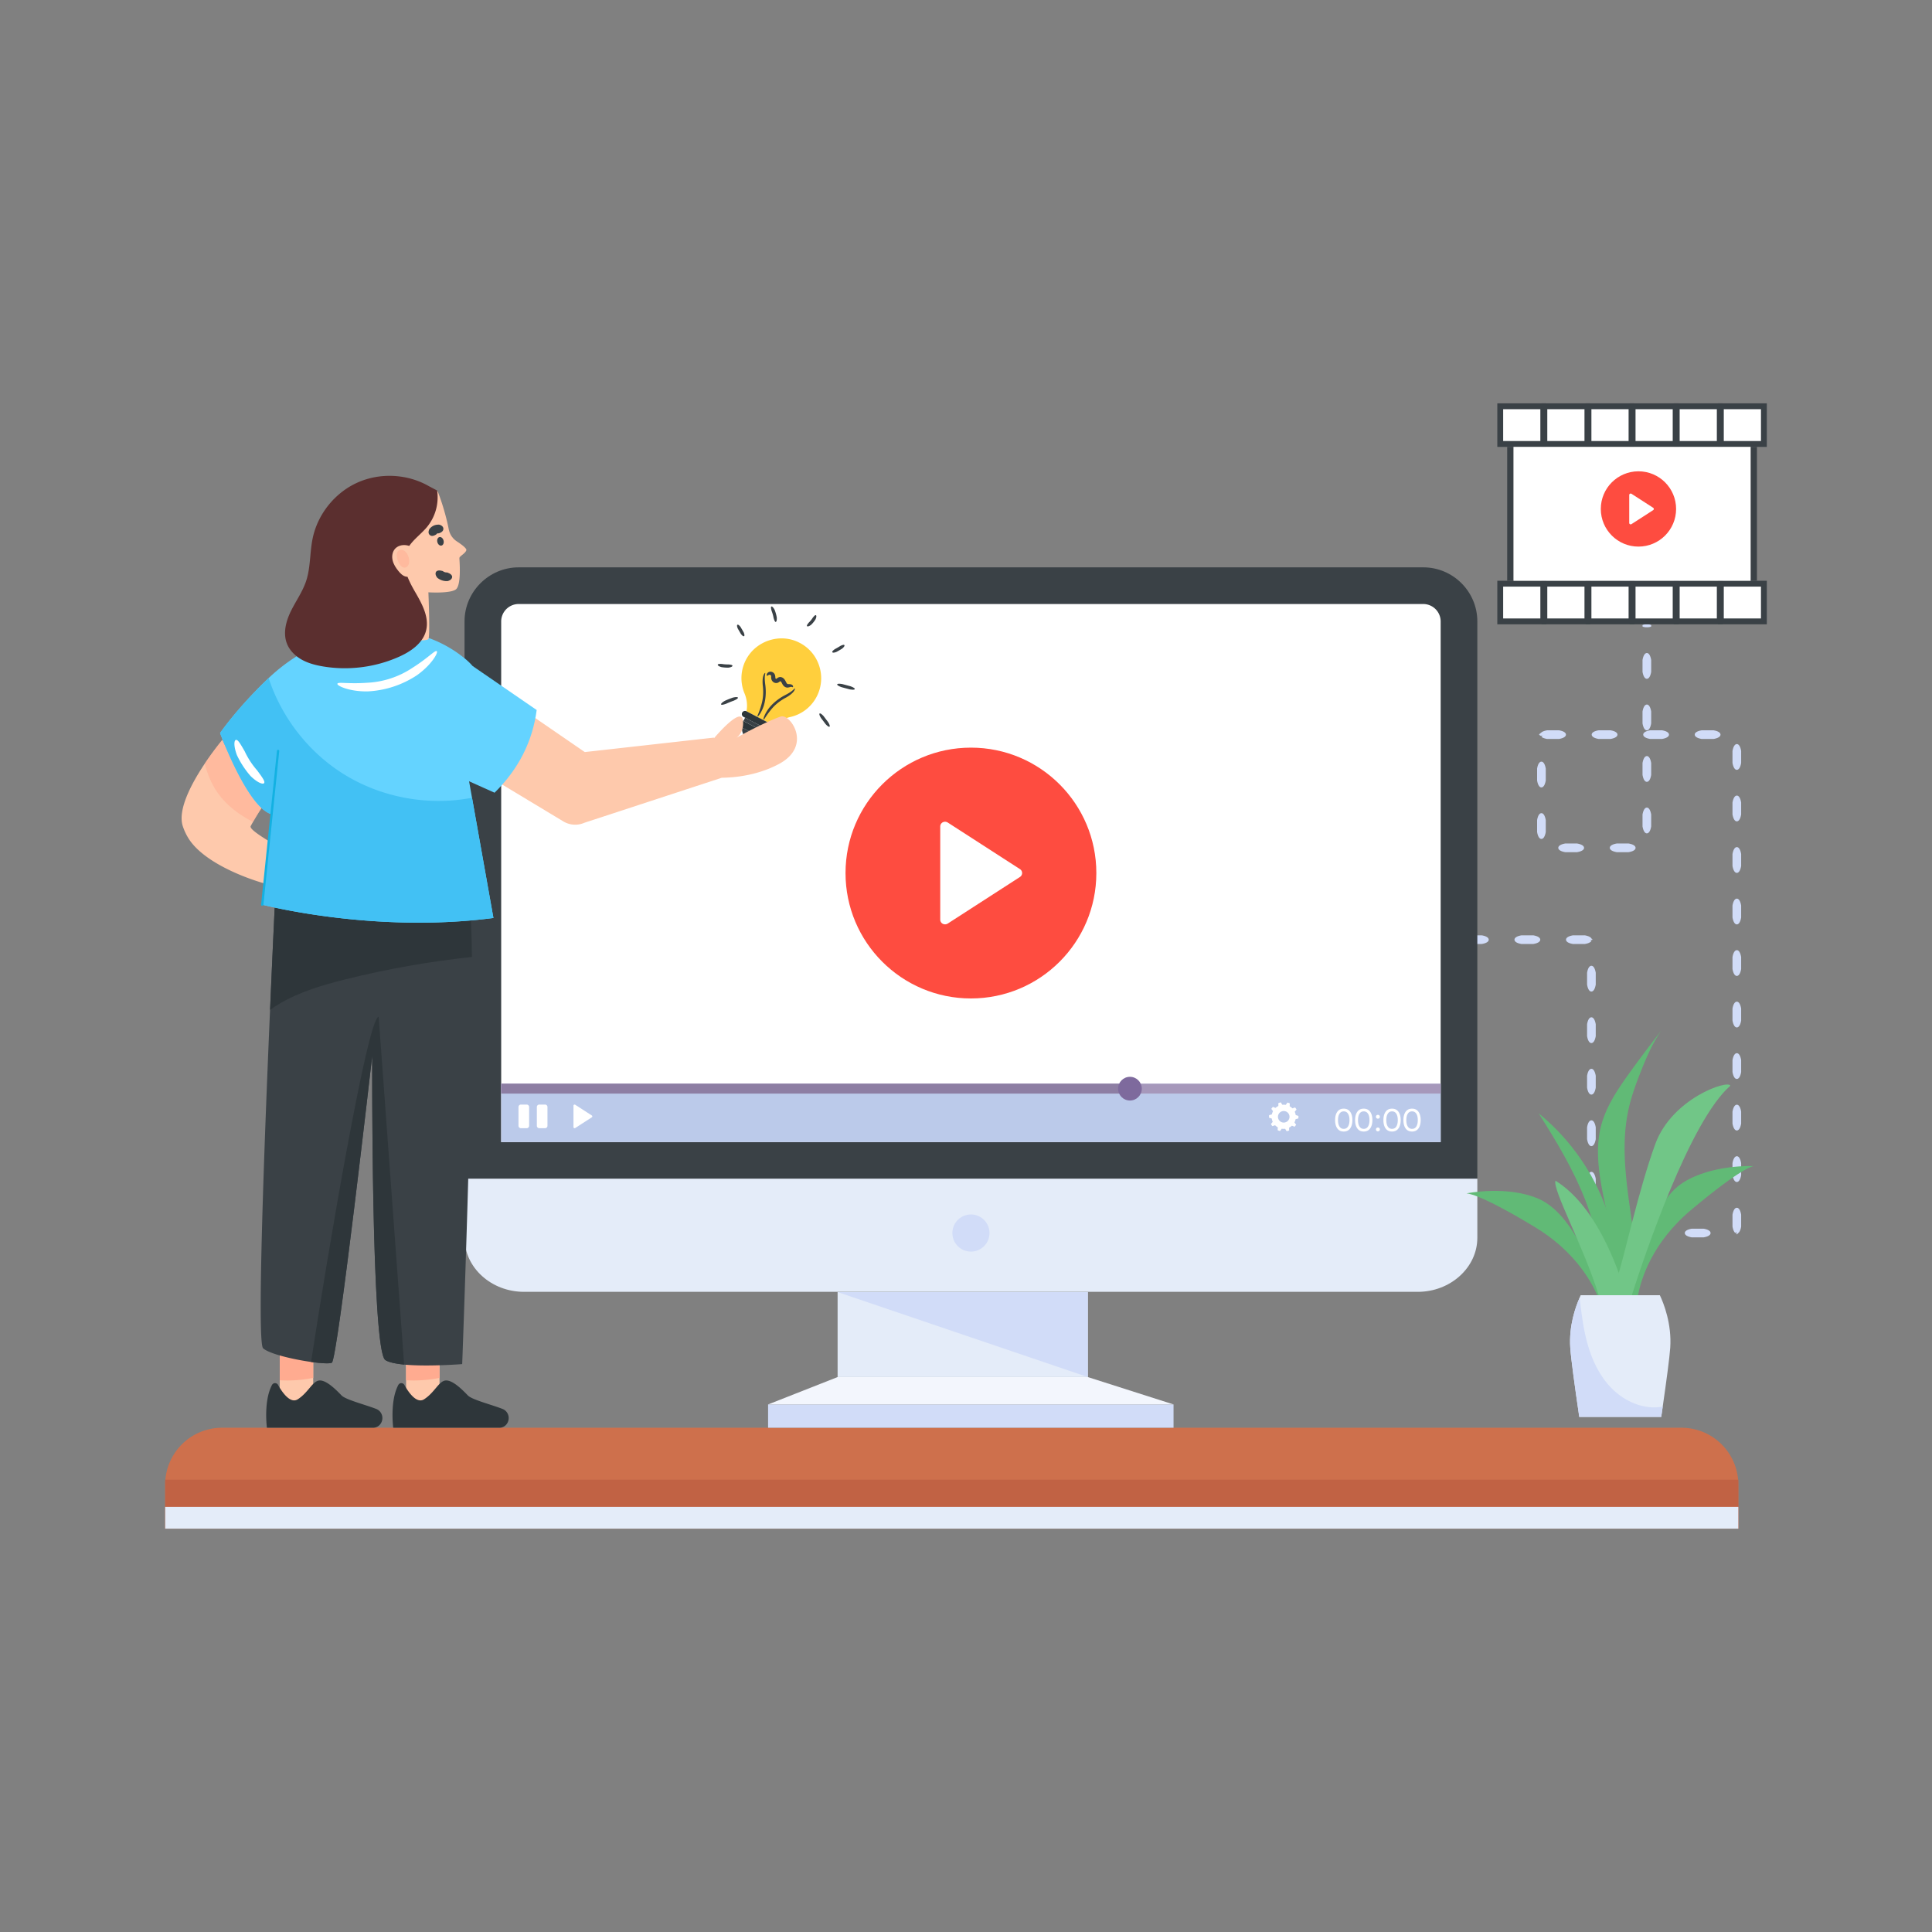 <?xml version="1.0" encoding="utf-8"?>
<svg xmlns="http://www.w3.org/2000/svg" id="Layer_1" style="enable-background:new 0 0 300 300" version="1.1" viewBox="0 0 300 300" x="0" y="0">
  <rect x="0" y="0" width="300" height="300" fill="#808080" stroke="none"/>
  <style>.st0{fill:#d1dcf8}.st1{fill:#3a4146}.st2{fill:#2e363a}.st3{fill:#fec9ac}.st4{opacity:.5}.st5{fill:#ffab90}.st6{fill:#71c687}.st7{fill:#61ba76}.st9{fill:#fff}.st12{fill:#fe4c40}.st20{fill:#e4ecf9}.st31{fill:#64d3ff}</style>
  <g id="Live_Streaming">
    <path class="st0" d="M223.17 145.918c0 .287-.357.546-1.08.665h-1.84c-.722-.119-1.08-.378-1.08-.673s.358-.546 1.08-.672h1.84c.723.126 1.08.378 1.08.68zM231.17 145.918c0 .287-.357.546-1.08.665h-1.84c-.722-.119-1.08-.378-1.08-.673s.358-.546 1.08-.672h1.84c.723.126 1.08.378 1.08.68zM239.17 145.918c0 .287-.357.546-1.08.665h-1.84c-.722-.119-1.08-.378-1.08-.673s.358-.546 1.08-.672h1.84c.723.126 1.08.378 1.08.68zM247.107 145.967a.34.34 0 0 1-.187-.057l.194.195c-.122.209-.463.386-1.025.478h-1.838c-.723-.119-1.08-.378-1.08-.673s.357-.546 1.08-.672h1.838c.562.098.903.272 1.025.485l.186.187a.358.358 0 0 1-.193.057zM247.107 153.967c-.287 0-.547-.358-.666-1.081v-1.839c.12-.722.379-1.08.673-1.08s.546.358.672 1.08v1.839c-.126.723-.378 1.08-.68 1.08zM247.107 161.967c-.287 0-.547-.358-.666-1.081v-1.839c.12-.722.379-1.08.673-1.08s.546.358.672 1.08v1.839c-.126.723-.378 1.08-.68 1.08zM247.107 169.967c-.287 0-.547-.358-.666-1.081v-1.839c.12-.722.379-1.08.673-1.08s.546.358.672 1.08v1.839c-.126.723-.378 1.08-.68 1.08zM247.107 177.967c-.287 0-.547-.358-.666-1.081v-1.839c.12-.722.379-1.08.673-1.08s.546.358.672 1.08v1.839c-.126.723-.378 1.08-.68 1.08zM247.107 185.967c-.287 0-.547-.358-.666-1.081v-1.839c.12-.722.379-1.08.673-1.08s.546.358.672 1.08v1.839c-.126.723-.378 1.08-.68 1.08zM249.617 191.47c0 .288-.357.547-1.08.666h-2.096v-.832l.051-.508c.02-.084.04-.154.063-.222.046-.135.099-.248.157-.338.116-.18.255-.27.402-.27s.284.09.4.27c.057.09.11.203.156.338.02.067.04.14.064.217.02.006.037.006.052 0h.75c.724.126 1.081.378 1.081.68zM257.617 191.47c0 .288-.357.547-1.08.666h-1.84c-.722-.12-1.08-.378-1.08-.673s.358-.546 1.08-.672h1.84c.723.126 1.08.378 1.08.68zM265.617 191.47c0 .288-.357.547-1.08.666h-1.84c-.722-.12-1.08-.378-1.08-.673s.358-.546 1.08-.672h1.84c.723.126 1.08.378 1.08.68zM269.7 187.54c.287 0 .546.357.666 1.08v1.839c-.088.533-.252.867-.45 1.004l-.223.223c-.051-.07-.076-.145-.076-.223s.025-.15.076-.221l-.222.221c-.196-.137-.358-.471-.45-1.004v-1.839c.126-.723.378-1.08.68-1.08zM269.7 179.54c.287 0 .546.357.666 1.08v1.839c-.12.722-.379 1.08-.673 1.08s-.546-.358-.673-1.08v-1.839c.127-.723.379-1.08.68-1.08zM269.7 171.54c.287 0 .546.357.666 1.08v1.839c-.12.722-.379 1.08-.673 1.08s-.546-.358-.673-1.08v-1.839c.127-.723.379-1.08.68-1.08zM269.7 163.54c.287 0 .546.357.666 1.08v1.839c-.12.722-.379 1.08-.673 1.08s-.546-.358-.673-1.08v-1.839c.127-.723.379-1.08.68-1.08zM269.7 155.54c.287 0 .546.357.666 1.08v1.839c-.12.722-.379 1.08-.673 1.08s-.546-.358-.673-1.08v-1.839c.127-.723.379-1.08.68-1.08zM269.7 147.54c.287 0 .546.357.666 1.08v1.839c-.12.722-.379 1.08-.673 1.08s-.546-.358-.673-1.08v-1.839c.127-.723.379-1.08.68-1.08zM269.7 139.54c.287 0 .546.357.666 1.08v1.839c-.12.722-.379 1.08-.673 1.08s-.546-.358-.673-1.08v-1.839c.127-.723.379-1.08.68-1.08zM269.7 131.54c.287 0 .546.357.666 1.08v1.839c-.12.722-.379 1.08-.673 1.08s-.546-.358-.673-1.08v-1.839c.127-.723.379-1.08.68-1.08zM269.7 123.54c.287 0 .546.357.666 1.08v1.839c-.12.722-.379 1.08-.673 1.08s-.546-.358-.673-1.08v-1.839c.127-.723.379-1.08.68-1.08zM269.7 115.54c.287 0 .546.357.666 1.08v1.839c-.12.722-.379 1.08-.673 1.08s-.546-.358-.673-1.08v-1.839c.127-.723.379-1.08.68-1.08zM263.158 114.067c0-.287.358-.547 1.081-.666h1.839c.722.12 1.08.379 1.08.673 0 .294-.358.546-1.08.672h-1.839c-.723-.126-1.08-.378-1.08-.68zM255.158 114.067c0-.287.358-.547 1.081-.666h1.839c.722.12 1.08.379 1.08.673 0 .294-.358.546-1.08.672h-1.839c-.723-.126-1.08-.378-1.08-.68zM247.158 114.067c0-.287.358-.547 1.081-.666h1.839c.722.12 1.08.379 1.08.673 0 .294-.358.546-1.08.672h-1.839c-.723-.126-1.08-.378-1.08-.68zM239.346 114.269c-.121 0-.237-.064-.34-.195l-.029-.037.376-.31c.171-.14.468-.257.886-.326h1.839c.722.12 1.08.379 1.08.673 0 .294-.358.546-1.08.672h-1.839c-.418-.073-.715-.188-.886-.33l.341-.342c-.103.131-.221.195-.348.195zM239.346 122.269c-.287 0-.547-.358-.666-1.081v-1.839c.12-.723.379-1.08.673-1.08s.546.357.673 1.08v1.839c-.127.723-.379 1.08-.68 1.08zM239.346 130.269c-.287 0-.547-.358-.666-1.081v-1.839c.12-.723.379-1.08.673-1.08s.546.357.673 1.08v1.839c-.127.723-.379 1.08-.68 1.08zM245.97 131.659c0 .287-.358.546-1.081.665h-1.838c-.723-.12-1.08-.378-1.08-.673s.357-.546 1.08-.672h1.838c.723.126 1.081.378 1.081.68zM253.97 131.659c0 .287-.358.546-1.081.665h-1.838c-.723-.12-1.08-.378-1.08-.673s.357-.546 1.08-.672h1.838c.723.126 1.081.378 1.081.68zM255.73 125.403c.286 0 .546.358.665 1.082v1.838c-.12.723-.379 1.08-.673 1.08s-.546-.357-.672-1.08v-1.838c.126-.724.378-1.082.68-1.082zM255.73 117.403c.286 0 .546.358.665 1.082v1.838c-.12.723-.379 1.08-.673 1.08s-.546-.357-.672-1.08v-1.838c.126-.724.378-1.082.68-1.082zM255.73 109.403c.286 0 .546.358.665 1.082v1.838c-.12.723-.379 1.08-.673 1.08s-.546-.357-.672-1.08v-1.838c.126-.724.378-1.082.68-1.082zM255.73 101.403c.286 0 .546.358.665 1.082v1.838c-.12.723-.379 1.08-.673 1.08s-.546-.357-.672-1.08v-1.838c.126-.724.378-1.082.68-1.082zM255.73 96.943c.286 0 .546.042.665.125v.211c-.12.083-.379.124-.673.124s-.546-.04-.672-.124v-.211c.126-.083.378-.125.68-.125z"/>
    <path d="M261.1 221.698H34.477a8.83 8.83 0 0 0-8.83 8.83v6.842h244.28v-6.842a8.83 8.83 0 0 0-8.829-8.83z" style="fill:#ce704c"/>
    <path d="M25.649 229.764h244.28v7.606H25.649z" style="fill:#c16244"/>
    <path class="st20" d="M25.649 233.986h244.28v3.384H25.649z"/>
    <path class="st1" d="M80.524 88.097h140.483c4.622 0 8.392 3.77 8.392 8.392v86.545H72.132V96.49c0-4.621 3.807-8.392 8.392-8.392z"/>
    <path class="st9" d="M77.825 177.341h145.881V96.49a2.714 2.714 0 0 0-2.699-2.699H80.524a2.714 2.714 0 0 0-2.7 2.7v80.851z"/>
    <path d="M77.825 168.283h145.881v9.058H77.825z" style="fill:#bbcaea"/>
    <path class="st9" d="M207.659 175.224c-.23-.32-.344-.752-.344-1.296s.114-.976.344-1.296.561-.48.997-.48c.431 0 .763.16.994.48s.347.752.347 1.296-.117.976-.347 1.296c-.23.32-.563.48-.994.48-.436 0-.768-.16-.997-.48zm1.657-.296c.153-.241.23-.575.23-1 0-.422-.077-.754-.23-.995s-.373-.36-.66-.36-.508.12-.661.36-.23.573-.23.995c0 .425.076.759.23 1s.374.36.66.36.508-.12.66-.36zM210.765 175.224c-.23-.32-.344-.752-.344-1.296s.115-.976.344-1.296.562-.48.997-.48c.432 0 .764.16.994.48s.347.752.347 1.296-.116.976-.347 1.296c-.23.32-.562.48-.994.48-.435 0-.767-.16-.997-.48zm1.657-.296c.154-.241.23-.575.23-1 0-.422-.076-.754-.23-.995s-.373-.36-.66-.36-.508.12-.66.36-.23.573-.23.995c0 .425.076.759.23 1s.373.36.66.36.507-.12.66-.36zM213.739 173.619a.266.266 0 0 1-.081-.196v-.03c0-.075.026-.14.08-.195a.269.269 0 0 1 .196-.081h.05c.076 0 .14.027.195.081.055.055.082.12.082.196v.03a.267.267 0 0 1-.082.195.267.267 0 0 1-.195.082h-.05a.269.269 0 0 1-.195-.082zm0 1.969a.265.265 0 0 1-.081-.196v-.03c0-.075.026-.14.08-.195s.12-.081.196-.081h.05c.076 0 .14.027.195.081s.082.12.082.196v.03a.266.266 0 0 1-.082.195.265.265 0 0 1-.195.081h-.05a.267.267 0 0 1-.195-.081zM215.159 175.224c-.23-.32-.344-.752-.344-1.296s.114-.976.344-1.296.561-.48.997-.48c.431 0 .763.16.994.48s.347.752.347 1.296-.117.976-.347 1.296c-.23.32-.563.48-.994.48-.436 0-.768-.16-.997-.48zm1.657-.296c.153-.241.23-.575.23-1 0-.422-.077-.754-.23-.995s-.373-.36-.66-.36-.508.12-.661.36-.23.573-.23.995c0 .425.076.759.23 1s.374.36.66.36.508-.12.66-.36zM218.266 175.224c-.23-.32-.344-.752-.344-1.296s.115-.976.344-1.296.562-.48.997-.48c.432 0 .764.16.994.48s.347.752.347 1.296-.116.976-.347 1.296c-.23.32-.562.48-.994.48-.435 0-.767-.16-.997-.48zm1.657-.296c.154-.241.23-.575.23-1 0-.422-.076-.754-.23-.995s-.373-.36-.66-.36-.508.12-.66.36-.23.573-.23.995c0 .425.076.759.23 1s.373.36.66.36.507-.12.66-.36z"/>
    <path d="M77.825 168.283h145.881v1.528H77.825z" style="fill:#a698bb"/>
    <path d="M77.825 168.283h97.632v1.528H77.825z" style="fill:#8d7ea3"/>
    <path class="st20" d="M229.4 183.034v9.169c0 4.621-4.178 8.392-9.243 8.392H81.374c-5.102 0-9.242-3.77-9.242-8.392v-9.169h157.267z"/>
    <circle class="st0" cx="150.766" cy="191.464" r="2.884"/>
    <path class="st20" d="M130.063 200.632h38.855v13.198h-38.855z"/>
    <path class="st0" d="M119.268 218.081h62.959v3.617h-62.959z"/>
    <path d="M168.917 213.83h-38.854l-10.795 4.251h62.959z" style="fill:#f3f6fd"/>
    <path class="st0" d="m168.918 213.83-38.855-13.198h38.855z"/>
    <circle class="st12" cx="150.766" cy="135.566" r="19.473"/>
    <path class="st9" d="m158.366 136.183-11.202 7.229c-.518.312-1.164-.028-1.164-.617v-14.458c0-.59.646-.93 1.164-.617l11.202 7.228a.723.723 0 0 1 0 1.235zM91.897 173.495l-2.58 1.665c-.119.072-.268-.007-.268-.142v-3.33c0-.136.15-.214.268-.142l2.58 1.665a.167.167 0 0 1 0 .284z"/>
    <circle cx="175.457" cy="169.048" r="1.841" style="fill:#7e6a9d"/>
    <path class="st9" d="M84.636 171.518h-.9a.375.375 0 0 0-.375.375v2.92c0 .206.169.374.376.374h.899a.375.375 0 0 0 .375-.375v-2.919a.375.375 0 0 0-.375-.375zM81.786 171.518h-.9a.375.375 0 0 0-.374.375v2.92c0 .206.168.374.375.374h.899a.375.375 0 0 0 .375-.375v-2.919a.375.375 0 0 0-.375-.375zM201.608 173.672a2.305 2.305 0 0 0 .01-.393l-.423-.137a1.864 1.864 0 0 0-.15-.508l.28-.346a2.291 2.291 0 0 0-.222-.323l-.424.138a1.884 1.884 0 0 0-.42-.323l.024-.445a2.268 2.268 0 0 0-.37-.131l-.262.36a1.888 1.888 0 0 0-.529-.013l-.242-.375c-.13.027-.256.064-.377.112v.446c-.16.08-.306.18-.436.3l-.416-.16c-.088.096-.168.2-.24.31l.263.361a1.863 1.863 0 0 0-.177.5l-.43.114a2.305 2.305 0 0 0-.01.393l.423.137c.027.179.078.35.15.508l-.28.346c.064.114.139.223.222.324l.424-.139c.124.127.265.235.42.323l-.024.445c.118.054.242.098.37.132l.262-.362a1.889 1.889 0 0 0 .529.014l.242.375c.13-.027.256-.064.377-.111v-.447c.16-.079.306-.18.436-.3l.416.16c.088-.096.168-.2.24-.31l-.263-.361c.08-.155.141-.323.177-.5l.43-.114zm-2.27.64a.896.896 0 1 1 0-1.793.896.896 0 0 1 0 1.793z"/>
    <path class="st1" d="M232.502 62.63h7.593v6.763h-7.593z"/>
    <path class="st9" d="M233.827 63.124h4.943v5.774h-4.943z" transform="rotate(90 236.298 66.011)"/>
    <path class="st1" d="M239.353 62.63h7.593v6.763h-7.593z"/>
    <path class="st9" d="M240.678 63.124h4.943v5.774h-4.943z" transform="rotate(90 243.15 66.011)"/>
    <path class="st1" d="M246.204 62.63h7.593v6.763h-7.593z"/>
    <path class="st9" d="M247.529 63.124h4.943v5.774h-4.943z" transform="rotate(90 250.001 66.011)"/>
    <path class="st1" d="M253.055 62.63h7.593v6.763h-7.593z"/>
    <path class="st9" d="M254.381 63.124h4.943v5.774h-4.943z" transform="rotate(90 256.852 66.011)"/>
    <path class="st1" d="M259.907 62.63h7.593v6.763h-7.593z"/>
    <path class="st9" d="M261.232 63.124h4.943v5.774h-4.943z" transform="rotate(90 263.704 66.011)"/>
    <path class="st1" d="M266.758 62.63h7.593v6.763h-7.593z"/>
    <path class="st9" d="M268.083 63.124h4.943v5.774h-4.943z" transform="rotate(90 270.555 66.011)"/>
    <path class="st1" d="M232.502 90.181h7.593v6.763h-7.593z"/>
    <path class="st9" d="M233.827 90.675h4.943v5.774h-4.943z" transform="rotate(90 236.298 93.562)"/>
    <path class="st1" d="M239.353 90.181h7.593v6.763h-7.593z"/>
    <path class="st9" d="M240.678 90.675h4.943v5.774h-4.943z" transform="rotate(90 243.15 93.562)"/>
    <path class="st1" d="M246.204 90.181h7.593v6.763h-7.593z"/>
    <path class="st9" d="M247.529 90.675h4.943v5.774h-4.943z" transform="rotate(90 250.001 93.562)"/>
    <path class="st1" d="M253.055 90.181h7.593v6.763h-7.593z"/>
    <path class="st9" d="M254.381 90.675h4.943v5.774h-4.943z" transform="rotate(90 256.852 93.562)"/>
    <path class="st1" d="M259.907 90.181h7.593v6.763h-7.593z"/>
    <path class="st9" d="M261.232 90.675h4.943v5.774h-4.943z" transform="rotate(90 263.704 93.562)"/>
    <path class="st1" d="M266.758 90.181h7.593v6.763h-7.593z"/>
    <path class="st9" d="M268.083 90.675h4.943v5.774h-4.943z" transform="rotate(90 270.555 93.562)"/>
    <path class="st1" d="M234.036 69.393h.984v20.788h-.984zM271.833 69.393h.984v20.788h-.984z"/>
    <circle class="st12" cx="253.797" cy="80.16" r="4.717"/>
    <path class="st9" d="m255.638 80.31-2.713 1.75c-.126.076-.282-.006-.282-.149V78.41c0-.143.156-.225.282-.15l2.713 1.751a.175.175 0 0 1 0 .3z"/>
    <path class="st1" d="M115.222 112.968c-.068.782.323 1.598 1.072 1.989s1.643.244 2.245-.259l-3.317-1.73z"/>
    <path d="M120.25 112.707a5.051 5.051 0 0 1 2.431-1.363 6.128 6.128 0 0 0 4.127-3.16c1.618-3.103.36-6.997-2.905-8.497-2.887-1.353-6.438-.17-7.99 2.613a6.145 6.145 0 0 0-.312 5.352c.386.91.49 1.874.314 2.794l4.335 2.26z" style="fill:#ffcf3d"/>
    <path class="st2" d="m119.754 113.561-4.296-2.24a.498.498 0 0 1-.209-.666.498.498 0 0 1 .666-.209l4.296 2.24a.498.498 0 0 1 .209.666.498.498 0 0 1-.666.21zM119.028 114.953l-4.296-2.24a.498.498 0 0 1-.209-.665.498.498 0 0 1 .666-.21l4.296 2.24a.498.498 0 0 1 .209.666.498.498 0 0 1-.666.21z"/>
    <path class="st1" d="M123.436 106.912c.033.017.005.187-.191.46-.195.27-.588.597-1.14.918-.946.49-1.77 1.134-2.42 1.96-.779.953-1.024 1.54-1.122 1.494-.064-.02.041-.684.808-1.743.675-.868 1.58-1.567 2.537-2.062.56-.284.935-.53 1.16-.73.224-.198.325-.322.368-.297zM118.807 104.498c.043.02-.002.173-.037.47-.035.3-.022.746.065 1.369.142 1.067.087 2.21-.238 3.26-.428 1.236-.914 1.702-.967 1.661-.093-.055.249-.59.582-1.776.306-1.005.362-2.05.223-3.106-.052-.636-.01-1.145.101-1.46.112-.316.236-.437.27-.418zM111.973 109.385c-.05-.092.127-.303.58-.562.4-.184.809-.348 1.224-.493.505-.129.779-.1.808.003.03.107-.187.26-.644.467-.4.14-.794.299-1.18.476-.473.168-.735.209-.788.109zM123.35 115.493c-.11 0-.198-.249-.293-.737a7.987 7.987 0 0 0-.234-1.24c-.09-.489-.097-.753.007-.793.099-.038.288.166.474.663.117.431.2.872.248 1.316.008.53-.094.79-.202.79zM128.81 112.838c-.086.063-.3-.061-.614-.404l-.71-.938c-.243-.395-.304-.636-.217-.702.087-.065.3.06.616.401l.708.939c.242.397.305.636.216.704zM132.726 107c-.028.103-.296.13-.8.04l-1.253-.335c-.48-.174-.7-.332-.671-.438.028-.105.296-.13.8-.043l1.253.335c.48.177.7.333.67.44zM131.118 100.179c.062.085-.04.282-.353.537-.287.183-.58.355-.882.513-.376.148-.597.139-.642.041-.046-.1.091-.262.41-.482.288-.151.57-.316.845-.492.348-.169.557-.209.622-.117zM125.31 97.22c-.062-.09.05-.269.29-.557.23-.22.432-.468.6-.738.232-.294.384-.44.488-.396.097.04.117.271-.065.66-.19.305-.418.586-.678.834-.343.258-.574.286-.634.197zM120.45 96.57c-.109.007-.208-.207-.327-.624a5.79 5.79 0 0 0-.298-1.058c-.117-.417-.145-.651-.046-.704.093-.05.294.103.51.524.144.371.253.756.325 1.148.036.473-.055.708-.164.714zM115.531 98.785c-.093.05-.27-.061-.492-.358l-.468-.808c-.146-.34-.156-.548-.063-.605.093-.058.264.052.491.35l.475.819c.146.345.156.549.057.602zM113.737 103.374c.016.102-.178.239-.614.296a5.67 5.67 0 0 1-1.102-.08c-.423-.119-.596-.282-.565-.383.032-.108.25-.13.648-.108.332.057.67.082 1.007.073.397.035.61.088.626.202z"/>
    <path class="st1" d="M115.319 112.408h4.304v.583h-4.304z" transform="rotate(27.539 117.472 112.7)"/>
    <path class="st1" d="M123.09 106.708c-.067.001-.147-.078-.296-.047-.082.008-.184.06-.427.099a.75.75 0 0 1-.461-.088 1.077 1.077 0 0 1-.357-.342c-.134-.229-.206-.413-.288-.486a.222.222 0 0 0-.104-.062c-.021.003.01-.016-.059.028-.062.039-.159.15-.362.22-.2.06-.398.03-.564-.06a.805.805 0 0 1-.352-.397c-.07-.165-.072-.328-.076-.43a.825.825 0 0 0-.007-.206.225.225 0 0 0-.077-.106.246.246 0 0 0-.23-.044c-.164.046-.242.16-.313.147-.059.004-.155-.2.094-.465a.644.644 0 0 1 .668-.128c.137.05.274.142.376.296.109.165.125.36.137.483.003.112.01.168.026.202a.16.16 0 0 0 .064.079c.079.006-.003.065.237-.117.099-.087.349-.187.542-.143a.856.856 0 0 1 .454.24c.227.234.295.472.385.608a.657.657 0 0 0 .123.176c.033.03.056.047.129.058.135.017.348-.007.515.059.179.063.266.194.281.286.016.095-.024.137-.058.14z"/>
    <path class="st3" d="m75.751 120.481 11.714 7.062a3.57 3.57 0 0 0 3.294.21l21.309-6.983c2.144-.026 5.605-.39 8.878-2.135 5.26-2.81 1.785-7.797.332-7.382-1.203.346-5.08 2.227-6.887 3.3.504-.408 1.12-1.213.98-2.66-.227-2.381-4.493 2.734-4.493 2.734l-.026-.092-20.049 2.245-8.913-6.126-6.139 9.827zM63.056 210.128h5.194v8.458h-5.194z"/>
    <path class="st5" d="M63.056 211.33v2.992a20.234 20.234 0 0 0 5.194-.363v-2.628h-5.194z"/>
    <path class="st2" d="M61.06 221.698h16.493c.393 0 .752-.165 1.013-.438.261-.274.423-.65.423-1.062a1.51 1.51 0 0 0-.932-1.41c-1.735-.68-4.77-1.437-5.412-2.109-.859-.896-2.36-2.396-3.432-2.32-1.073.077-1.715 1.872-3.36 2.92-1.167.743-2.429-1.093-3.057-2.22a.536.536 0 0 0-.949 0c-1.334 2.52-.787 6.64-.787 6.64z"/>
    <path class="st3" d="M43.442 210.128h5.194v8.458h-5.194z"/>
    <path class="st5" d="M43.442 209.586v4.736a20.234 20.234 0 0 0 5.194-.363v-4.373h-5.194z"/>
    <path class="st2" d="M41.447 221.698h16.492c.393 0 .753-.165 1.013-.438.261-.274.424-.65.424-1.062a1.51 1.51 0 0 0-.932-1.41c-1.736-.68-4.771-1.437-5.412-2.109-.86-.896-2.36-2.396-3.433-2.32-1.073.077-1.714 1.872-3.36 2.92-1.167.743-2.428-1.093-3.057-2.22a.536.536 0 0 0-.949 0c-1.334 2.52-.786 6.64-.786 6.64z"/>
    <path class="st1" d="M71.77 211.817s-4.12.327-7.605.172a29.14 29.14 0 0 1-1.412-.094c-1.272-.127-2.34-.34-2.912-.7-2.222-1.387-2.046-47.238-2.046-47.238s-5.367 47.169-6.267 47.643c-.327.172-1.628.102-3.224-.118-2.802-.393-6.517-1.265-7.45-2.124-.985-.908.201-32.212 1.08-52.543a3321.026 3321.026 0 0 1 .778-17.12l1.902.077 28.24 1.178c.258.765.388 3.567.425 7.65.172 18.495-1.51 63.217-1.51 63.217z"/>
    <path class="st2" d="M73.28 148.6c-6.628.7-13.206 1.865-19.67 3.481-3.51.88-7.024 1.907-10.145 3.735-.524.307-1.035.639-1.53.999.323-7.548.61-13.586.724-15.992.331-.192.662-.38.998-.556.315-.168.634-.332.957-.495l28.24 1.178c.258.765.388 3.567.425 7.65zM62.753 211.895c-1.272-.127-2.34-.34-2.912-.7-2.222-1.387-2.046-47.238-2.046-47.238s-5.367 47.169-6.267 47.643c-.327.172-1.628.102-3.224-.118 2.483-16.331 8.771-53.55 10.497-53.592l3.952 54.005z"/>
    <path class="st3" d="M48.386 138.317c-.973.097-2.371-.02-3.984-.324-5.29-.985-12.87-3.962-15.215-7.946a8.763 8.763 0 0 1-.804-1.76c-.842-2.56 1.398-6.705 3.407-9.707 1.423-2.131 2.733-3.69 2.733-3.69 2.05 4.195 3.68 8.284 6.316 10.293-.155.13-.998 1.482-1.55 2.442-.151.266-.281.501-.37.674-.008.021-.013.038-.008.055-.097.998 8.59 5.42 8.59 5.42s.948.202 1.917-.485c.972-.686 2.791-2 3.364-1.15.564.851-3.668 3.58-1.924 2.797 1.444-.644 4.893-1.402 6.224-1.09.274.058.459.168.514.332.328.96-5.041 3.718-9.21 4.14z"/>
    <g class="st4">
      <path class="st5" d="M40.84 125.183c-.156.13-.999 1.482-1.55 2.442-2.127-1.09-4.047-2.501-5.429-4.43-.99-1.381-1.65-2.964-2.071-4.615 1.423-2.131 2.733-3.69 2.733-3.69 2.05 4.195 3.68 8.284 6.316 10.293z"/>
    </g>
    <path class="st31" d="M76.62 142.543c-18.654 2.451-35.897-2.066-35.897-2.066l.875-9.038.486-5.03c-3.711-1.168-7.912-12.584-7.912-12.584s2.62-3.839 7.486-8.484a.56.56 0 0 1 .054-.05c3.913-3.716 8.824-6.258 14.151-7.096 5.003-.793 9.95-.101 14.343 2.638.619.385 1.256.843 1.906 1.365 7.055 5.635-.1 14.472-.1 14.472l1.282 7.206 3.326 18.667z"/>
    <path class="st9" d="M52.391 106.173c.083-.33 1.6.06 4.572-.153a13.843 13.843 0 0 0 7.083-2.322c2.517-1.586 3.51-2.799 3.777-2.578.112.087-.007.486-.46 1.152-.456.656-1.253 1.588-2.572 2.545a15.193 15.193 0 0 1-7.766 2.547c-1.631.01-2.826-.27-3.583-.53-.758-.269-1.09-.522-1.05-.66z"/>
    <path d="M76.62 142.543c-18.654 2.451-35.897-2.066-35.897-2.066l.875-9.038.486-5.03c-3.711-1.168-7.912-12.584-7.912-12.584s2.62-3.839 7.486-8.484a.56.56 0 0 1 .054-.05c1.984 6.028 6.075 11.365 11.44 14.778 5.904 3.756 13.27 5.13 20.142 3.807l3.326 18.667z" style="fill:#42c1f4"/>
    <path d="M40.721 140.657h-.019a.179.179 0 0 1-.159-.197l2.462-23.873a.182.182 0 0 1 .196-.16c.098.01.17.098.16.197l-2.462 23.873a.179.179 0 0 1-.178.16z" style="fill:#13b1e2"/>
    <path class="st9" d="M41.004 121.606c-.165.214-.957-.008-2.082-1.09a13.832 13.832 0 0 1-2.141-3.28c-.538-1.462-.423-2.276-.154-2.344.299-.08.677.562 1.372 1.775a12.484 12.484 0 0 0 1.935 2.963c.832 1.125 1.268 1.73 1.07 1.976z"/>
    <path class="st3" d="M59.554 99.228c.216.072 6.682.501 6.967 0 .288-.502 0-7.253 0-7.253s3.305.213 4.24-.433c.933-.645.573-4.596.573-4.881 0-.289.934-.722 1.079-1.223.08-.285-.74-.892-1.464-1.366a2.893 2.893 0 0 1-1.262-1.86c-.64-3.267-1.717-5.892-1.717-5.892-2.515-1.58-7.983 1.866-8.846 3.587-.862 1.724.217 19.248.43 19.32z"/>
    <path d="M44.54 99.902c.415 1.088 1.296 1.956 2.311 2.527 1.02.567 2.17.865 3.32 1.056 3.948.662 8.087.138 11.743-1.483 1.856-.821 3.735-2.103 4.24-4.066.539-2.098-.643-4.211-1.731-6.083-1.082-1.875-2.148-4.095-1.386-6.124.611-1.618 2.216-2.605 3.31-3.947a7.264 7.264 0 0 0 1.53-5.616l-1.3-.686c-3.333-1.907-7.579-2.117-11.081-.54-3.5 1.574-6.164 4.892-6.945 8.648-.461 2.204-.31 4.527-1.025 6.66-.552 1.646-1.584 3.079-2.349 4.637-.765 1.555-1.254 3.396-.636 5.017z" style="fill:#5b2f2f"/>
    <path class="st3" d="M60.963 87.006c.145.62.505 1.175.91 1.67.313.383.686.763 1.172.863.678.141 1.364-.33 1.697-.938.335-.605.395-1.32.451-2.01l-.536-1.228c-.49-.355-1.044-.643-1.643-.712-.602-.07-1.248.106-1.659.548-.432.474-.536 1.183-.392 1.807z"/>
    <g class="st4">
      <path class="st5" d="M62.574 85.417c-.263-.092-.585-.044-.774.16-.203.219-.217.551-.177.846.054.393.184.775.382 1.119.186.322.494.638.863.602.31-.03.548-.313.627-.613.185-.697-.195-1.86-.92-2.114z"/>
    </g>
    <path class="st31" d="m71.789 120.847 5.008 2.246c3.745-3.687 5.895-7.979 6.538-12.843l-9.943-6.828c-3.049 5.022-6.79 14.021-1.603 17.425z"/>
    <path class="st1" d="M66.855 83.156c-.241-.132-.44-.42-.194-.978a1.78 1.78 0 0 1 .693-.567c.314-.135.6-.15.847-.142.573.158.694.499.63.775-.064.291-.362.46-.679.569-.295.016-.25-.005-.422.181-.275.165-.607.31-.875.162z"/>
    <ellipse class="st1" cx="68.394" cy="84.057" rx=".497" ry=".678" transform="rotate(-14.129 68.394 84.057)"/>
    <path class="st1" d="M70.154 89.374c.144.227.03.674-.645.858a2.302 2.302 0 0 1-1.597-.51c-.444-.54-.279-.97-.023-1.076.272-.124.569-.048.868.03a.948.948 0 0 0 .669.213c.289.11.575.22.728.485z"/>
    <path class="st7" d="M252.892 172.184c-1.87 8.409 1.034 17.077 1.343 25.686.03.858.03 1.728-.012 2.598h-2.681c-.138-5.637-1.993-11.146-2.941-16.736-.493-2.907-.736-5.92-.02-8.78.768-3.072 2.586-5.762 4.433-8.332a191.136 191.136 0 0 1 4.95-6.583c-1.348 1.94-2.296 4.127-3.167 6.323-.754 1.9-1.46 3.828-1.905 5.824z"/>
    <path class="st7" d="M251.278 202.555c.548-5.555-.301-11.241-2.446-16.394s-5.584-9.761-9.912-13.286c2.719 4.285 5.354 8.658 7.206 13.382 1.852 4.724 2.9 9.847 2.337 14.89M253.048 201.12c.6-1.63 1.55-4.27 1.768-5.141.324-1.297 1.945-9.398 6.481-12.315 4.537-2.916 11.018-2.592 11.018-2.592s-1.62 0-9.721 6.805c-6.055 5.086-7.765 10.723-8.243 13.243h-1.303z"/>
    <path class="st7" d="M238.973 186.179c4.932 2.183 7.78 9.938 8.3 11.169.278.657 1.183 2.347 1.966 3.772h-1.212c-1.205-2.708-3.91-7.086-9.686-10.579-9.053-5.476-10.654-5.226-10.654-5.226s6.354-1.32 11.286.864z"/>
    <path class="st6" d="M250.611 201.12c.097-.956.284-2.063.647-3.153.972-2.916 3.175-13.177 5.768-20.307 2.592-7.13 11.342-10.045 11.666-9.073-6.302 5.48-13.294 26.245-15.306 32.533h-2.775z"/>
    <path class="st6" d="M248.242 201.12c-2.283-7.46-7.187-16.356-6.712-17.78 6.213 3.824 9.619 13.183 10.969 17.78h-4.257z"/>
    <path class="st20" d="M258.188 218.415c-.075.523-.153 1.058-.233 1.598h-12.73c-.707-4.826-1.284-9.065-1.396-10.747-.225-3.393.808-6.304 1.455-7.759.056-.124.109-.283.157-.387h12.3c.616 1.298 1.858 4.463 1.613 8.146-.1 1.495-.567 5-1.166 9.149z"/>
    <path class="st0" d="M245.226 220.013c-.708-4.826-1.285-9.065-1.397-10.747-.225-3.393.808-6.304 1.455-7.759.277 2.444.575 4.896 1.25 7.264.704 2.48 1.853 4.888 3.654 6.737 1.801 1.85 4.31 3.096 6.89 3.027.37-.008.744-.048 1.11-.12-.075.523-.153 1.058-.233 1.598h-12.73z"/>
    <path class="st9" d="M235.02 69.393h36.813v20.788H235.02z"/>
    <circle class="st12" cx="254.418" cy="79.03" r="5.846"/>
    <path class="st9" d="m256.7 79.216-3.364 2.17c-.155.094-.349-.008-.349-.185V76.86c0-.177.194-.279.35-.185l3.362 2.17a.217.217 0 0 1 0 .37z"/>
  </g>
</svg>